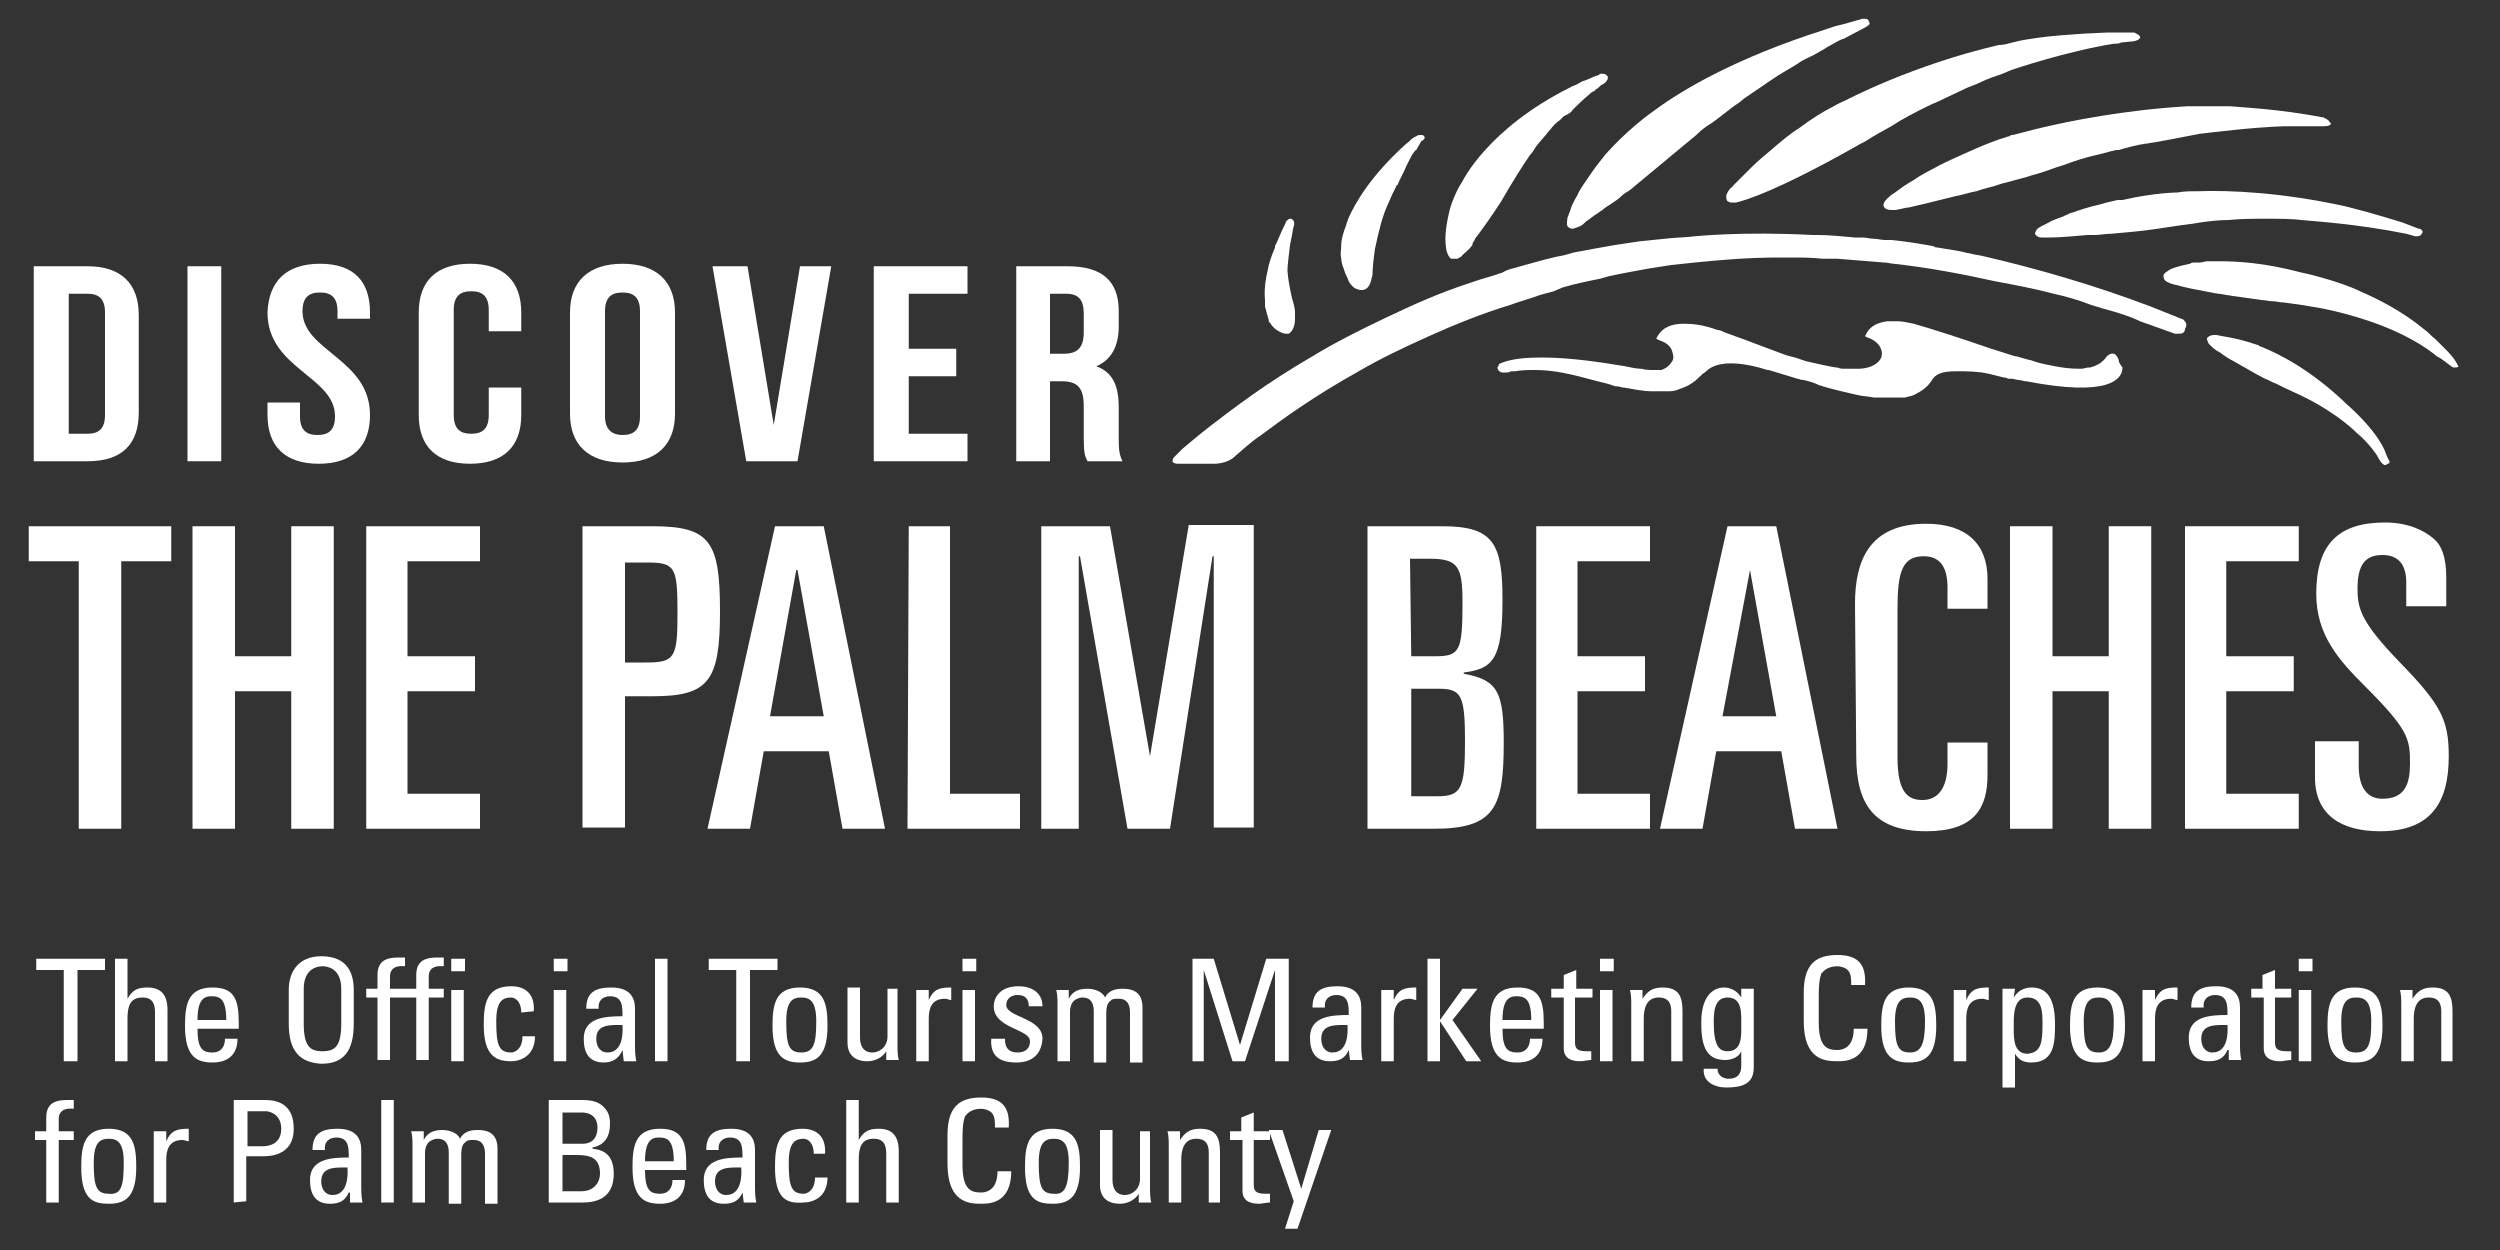 <?xml version="1.0" encoding="UTF-8"?> <!-- Generator: Adobe Illustrator 22.0.1, SVG Export Plug-In . SVG Version: 6.00 Build 0) --> <svg xmlns="http://www.w3.org/2000/svg" xmlns:xlink="http://www.w3.org/1999/xlink" id="Layer_1" x="0px" y="0px" viewBox="0 0 200 100" style="enable-background:new 0 0 200 100;" xml:space="preserve"><rect x="0" y="0" width="200" height="100" fill="#333333" stroke="none"/> <style type="text/css"> .st0{fill:#FFFFFF;} </style> <g> <path class="st0" d="M8.4,76.7v0.9H6.2v7.3H5.1v-7.3H2.9v-0.9H8.4z"></path> <path class="st0" d="M12.4,84.9V81c0-0.7-0.2-1.2-1-1.2c-1,0-1.2,0.7-1.2,1.7v3.4h-1v-8.2h1v3.2l0,0c0.4-0.7,0.8-0.9,1.6-0.9 c1,0,1.6,0.5,1.6,1.8v4.1H12.4z"></path> <path class="st0" d="M15.8,82.3c0,1.6,0.4,1.9,1.2,1.9c0.7,0,1-0.5,1-1.1h1c0,1.3-0.8,1.9-2,1.9s-2.2-0.4-2.2-2.9 c0-1.7,0.2-3.1,2.2-3.1c1.7,0,2.1,0.9,2.1,2.8v0.5C19.1,82.3,15.8,82.3,15.8,82.3z M18.1,81.6c0-1.7-0.5-1.9-1.2-1.9 c-0.6,0-1.1,0.3-1.1,1.9H18.1z"></path> <path class="st0" d="M23.1,81.9v-2.7c0-1.6,0.9-2.7,2.6-2.7c1.8,0,2.6,1,2.6,2.7v2.7c0,2.3-0.9,3.2-2.6,3.2 C24,85,23.1,84.1,23.1,81.9z M27.3,81.9v-2.8c0-1.7-1.2-1.8-1.5-1.8s-1.5,0.1-1.5,1.8v2.8c0,1.8,0.5,2.2,1.5,2.2 S27.3,83.7,27.3,81.9z"></path> <path class="st0" d="M30.2,79.1V78c0-1.2,0.8-1.4,1.7-1.4c0.2,0,0.3,0,0.5,0v0.7c-1-0.1-1.2,0.4-1.2,0.8v1h1.2v0.7h-1.2v5h-1v-5 h-0.9v-0.7H30.2z"></path> <path class="st0" d="M33.3,79.1V78c0-1.2,0.8-1.4,1.7-1.4c0.2,0,0.3,0,0.5,0v0.7c-1-0.1-1.2,0.4-1.2,0.8v1h1.2v0.7h-1.2v5h-1v-5 h-0.9v-0.7H33.3z"></path> <path class="st0" d="M36.1,76.7h1.1v1h-1.1V76.7z M37.1,84.9h-1v-5.7h1V84.9z"></path> <path class="st0" d="M41.7,81c0-0.9-0.5-1.2-0.8-1.2c-0.7,0-1.2,0.3-1.2,1.9c0,1.9,0.2,2.5,1.2,2.5c0.2,0,0.9-0.2,0.9-1.3h1 c0,1.6-1.2,2-1.9,2c-1.2,0-2.2-0.4-2.2-2.9c0-1.7,0.2-3.1,2.2-3.1c1.2,0,1.9,0.7,1.8,2L41.7,81L41.7,81z"></path> <path class="st0" d="M44.3,76.7h1.1v1h-1.1V76.7z M45.3,84.9h-1v-5.7h1V84.9z"></path> <path class="st0" d="M49.8,84L49.8,84c-0.3,0.7-0.8,1-1.5,1c-1.2,0-1.6-0.8-1.6-1.9c0-1.7,1.7-1.8,3.1-1.8c0-0.8,0-1.6-1-1.6 c-0.6,0-1,0.4-0.9,1h-1c0-1.3,0.7-1.7,2-1.7c1.5,0,1.9,0.8,1.9,1.7v2.8c0,0.5,0,0.9,0.1,1.4h-1L49.8,84L49.8,84z M47.7,83.1 c0,0.6,0.3,1.1,0.9,1.1c0.6,0,1.3-0.4,1.2-2.2C48.9,82,47.7,81.9,47.7,83.1z"></path> <path class="st0" d="M53.4,84.9h-1v-8.2h1V84.9z"></path> <path class="st0" d="M62.2,76.7v0.9H60v7.3h-1.1v-7.3h-2.2v-0.9H62.2z"></path> <path class="st0" d="M61.8,82.1c0-1.7,0.2-3.1,2.2-3.1s2.2,1.4,2.2,3.1c0,2.5-1,2.9-2.2,2.9C62.8,85,61.8,84.6,61.8,82.1z M65.3,81.7c0-1.6-0.5-1.9-1.2-1.9c-0.7,0-1.2,0.3-1.2,1.9c0,1.9,0.2,2.5,1.2,2.5C65.1,84.2,65.3,83.5,65.3,81.7z"></path> <path class="st0" d="M70.8,79.1h1v4.5c0,0.4,0,0.8,0.1,1.2h-1v-0.7l0,0c-0.3,0.5-0.9,0.8-1.5,0.8c-1,0-1.6-0.5-1.6-1.5V79h1v4 c0,0.7,0.3,1.2,1,1.2c0.5,0,1.2-0.4,1.2-1.3v-3.8H70.8z"></path> <path class="st0" d="M74.3,80L74.3,80c0.4-0.9,0.9-1,1.8-1v1c-0.2,0-0.3-0.1-0.5-0.1c-1.1,0-1.3,0.8-1.3,1.6v3.4h-1v-5.7h1V80z"></path> <path class="st0" d="M77,76.7h1.1v1H77V76.7z M78,84.9h-1v-5.7h1V84.9z"></path> <path class="st0" d="M81.3,85c-1.3,0-2.1-0.5-2-1.9h1.1c0,0.3,0,1.1,1,1.1c0.6,0,1-0.3,1-0.9c0-1-2.9-1-2.9-2.8 c0-0.6,0.4-1.6,2-1.6c1,0,1.9,0.5,1.9,1.6h-1.1c0-0.6-0.3-0.9-0.9-0.9c-0.5,0-0.9,0.3-0.9,0.8c0,1,2.9,1,2.9,2.7 C83.3,84.5,82.4,85,81.3,85z"></path> <path class="st0" d="M87.5,84.9v-4c0-0.6-0.2-1.1-0.9-1.1c-0.3,0-0.7,0.2-0.8,0.4c-0.2,0.3-0.2,0.6-0.2,0.8v3.9h-1v-4.5 c0-0.4,0-0.8-0.1-1.2h1v0.7l0,0c0.3-0.6,0.8-0.8,1.5-0.8c0.5,0,1.2,0.2,1.4,0.7c0.3-0.6,0.9-0.7,1.4-0.7c0.6,0,1.6,0.1,1.6,1.5V85 h-1v-4c0-0.6-0.2-1.1-0.9-1.1c-0.4,0-0.5,0-0.7,0.2c-0.3,0.2-0.3,0.8-0.3,1V85h-1V84.9z"></path> <path class="st0" d="M96.4,84.9h-1v-8.2h1.7l2.1,6.9l0,0l2.1-6.9h1.8v8.2H102v-7.3l0,0l-2.4,7.3h-1l-2.3-7.3l0,0v7.3H96.4z"></path> <path class="st0" d="M107.9,84L107.9,84c-0.3,0.7-0.8,0.9-1.5,0.9c-1.2,0-1.6-0.8-1.6-1.9c0-1.7,1.7-1.8,3.1-1.8c0-0.8,0-1.6-1-1.6 c-0.6,0-1,0.4-0.9,1h-1c0-1.3,0.7-1.7,2-1.7c1.5,0,1.9,0.8,1.9,1.7v2.8c0,0.5,0,0.9,0.1,1.4h-1L107.9,84L107.9,84z M105.7,83.1 c0,0.6,0.3,1.1,0.9,1.1s1.3-0.4,1.2-2.2C106.9,82,105.7,81.9,105.7,83.1z"></path> <path class="st0" d="M111.5,80L111.5,80c0.4-0.9,0.9-1,1.8-1v1c-0.2,0-0.3-0.1-0.5-0.1c-1.1,0-1.3,0.8-1.3,1.6v3.4h-1v-5.7h1V80z"></path> <path class="st0" d="M115.2,84.9h-1v-8.2h1v4.9l0,0l1.8-2.5h1.2l-2,2.5l2.3,3.3h-1.2l-2.1-3.2l0,0 C115.2,81.7,115.2,84.9,115.2,84.9z"></path> <path class="st0" d="M120.2,82.3c0,1.6,0.4,1.9,1.2,1.9c0.7,0,1-0.5,1-1.1h1c0,1.3-0.8,1.9-2,1.9s-2.2-0.4-2.2-2.9 c0-1.7,0.2-3.1,2.2-3.1c1.7,0,2.1,0.9,2.1,2.8v0.5C123.5,82.3,120.2,82.3,120.2,82.3z M122.5,81.6c0-1.7-0.5-1.9-1.2-1.9 c-0.6,0-1.1,0.3-1.1,1.9H122.5z"></path> <path class="st0" d="M125.1,79.1V78l1-0.4v1.5h1.3v0.7H126v3.5c0,0.4,0,0.8,0.9,0.8c0.1,0,0.2,0,0.4,0v0.7c-0.3,0-0.6,0.1-0.9,0.1 c-0.9,0-1.3-0.4-1.3-1v-4.1h-1v-0.7H125.1z"></path> <path class="st0" d="M128,76.7h1.1v1H128V76.7z M129,84.9h-1v-5.7h1V84.9z"></path> <path class="st0" d="M133.7,84.9v-4c0-0.6-0.2-1.1-1-1.1c-1,0-1.2,0.9-1.2,1.7v3.4h-1v-4.5c0-0.4,0-0.8-0.1-1.2h1v0.7l0,0 c0.4-0.6,0.8-0.9,1.6-0.9c1.3,0,1.6,0.7,1.6,1.9v4H133.7z"></path> <path class="st0" d="M139.3,79.1h1v6.3c0,1.3-0.9,1.6-2.2,1.6c-1,0-1.9-0.5-1.8-1.5h1.1c0,0.5,0.4,0.8,0.9,0.8c0.7,0,1-0.4,1-1 v-1.2l0,0c-0.2,0.5-0.8,0.7-1.3,0.7c-1.6,0-1.9-1.3-1.9-3c0-2.6,1.4-2.8,1.8-2.8c0.6,0,1.1,0.3,1.4,0.8l0,0V79.1z M138.2,79.8 c-1.1,0-1.1,1.3-1.1,2c0,1.8,0.4,2.3,1.1,2.3c1.2,0,1.1-1.3,1.1-2.1C139.3,81.1,139.4,79.8,138.2,79.8z"></path> <path class="st0" d="M148.1,78.9c0-0.5,0-0.9-0.2-1.2c-0.2-0.3-0.7-0.4-0.9-0.4c-0.9,0-1.2,0.5-1.3,0.6c0,0.1-0.2,0.3-0.2,1.7v2.2 c0,2,0.7,2.2,1.5,2.2c0.3,0,1.3-0.1,1.3-1.7h1.1c0,2.6-1.8,2.6-2.4,2.6c-1,0-2.7-0.1-2.7-3.2v-2.3c0-2.3,1-3,2.7-3s2.3,0.8,2.2,2.4 h-1.1V78.9z"></path> <path class="st0" d="M150.5,82.1c0-1.7,0.2-3.1,2.2-3.1s2.2,1.4,2.2,3.1c0,2.5-1,2.9-2.2,2.9S150.5,84.6,150.5,82.1z M154,81.7 c0-1.6-0.5-1.9-1.2-1.9s-1.2,0.3-1.2,1.9c0,1.9,0.2,2.5,1.2,2.5C153.7,84.2,154,83.5,154,81.7z"></path> <path class="st0" d="M157.3,80L157.3,80c0.4-0.9,0.9-1,1.8-1v1c-0.2,0-0.3-0.1-0.5-0.1c-1.1,0-1.3,0.8-1.3,1.6v3.4h-1v-5.7h1V80z"></path> <path class="st0" d="M161.1,79.8L161.1,79.8c0.3-0.5,0.8-0.8,1.4-0.8c0.9,0,1.9,0.4,1.9,2.9c0,1.4,0,3.1-1.9,3.1 c-0.6,0-1-0.2-1.3-0.7l0,0V87h-1v-7.9h1L161.1,79.8L161.1,79.8z M163.4,81.9c0-0.9,0-2.1-1.2-2.1s-1.1,1.6-1.1,2.5c0,0.8,0,2,1.1,2 C163.3,84.2,163.4,83.4,163.4,81.9z"></path> <path class="st0" d="M165.6,82.1c0-1.7,0.2-3.1,2.2-3.1s2.2,1.4,2.2,3.1c0,2.5-1,2.9-2.2,2.9S165.6,84.6,165.6,82.1z M169.1,81.7 c0-1.6-0.5-1.9-1.2-1.9s-1.2,0.3-1.2,1.9c0,1.9,0.2,2.5,1.2,2.5C168.8,84.2,169.1,83.5,169.1,81.7z"></path> <path class="st0" d="M172.4,80L172.4,80c0.4-0.9,0.9-1,1.8-1v1c-0.2,0-0.3-0.1-0.5-0.1c-1.1,0-1.3,0.8-1.3,1.6v3.4h-1v-5.7h1V80z"></path> <path class="st0" d="M178.2,84L178.2,84c-0.3,0.7-0.8,0.9-1.5,0.9c-1.2,0-1.6-0.8-1.6-1.9c0-1.7,1.7-1.8,3.1-1.8c0-0.8,0-1.6-1-1.6 c-0.6,0-1,0.4-0.9,1h-1c0-1.3,0.7-1.7,2-1.7c1.5,0,1.9,0.8,1.9,1.7v2.8c0,0.5,0,0.9,0.1,1.4h-1V84H178.2z M176.1,83.1 c0,0.6,0.3,1.1,0.9,1.1c0.6,0,1.3-0.4,1.2-2.2C177.3,82,176.1,81.9,176.1,83.1z"></path> <path class="st0" d="M181,79.1V78l1-0.4v1.5h1.3v0.7H182v3.5c0,0.4,0,0.8,0.9,0.8c0.1,0,0.2,0,0.4,0v0.7c-0.3,0-0.6,0.1-0.9,0.1 c-0.9,0-1.3-0.4-1.3-1v-4.1h-1v-0.7H181z"></path> <path class="st0" d="M183.9,76.7h1.1v1h-1.1V76.7z M184.9,84.9h-1v-5.7h1V84.9z"></path> <path class="st0" d="M186.2,82.1c0-1.7,0.2-3.1,2.2-3.1s2.2,1.4,2.2,3.1c0,2.5-1,2.9-2.2,2.9S186.2,84.6,186.2,82.1z M189.7,81.7 c0-1.6-0.5-1.9-1.2-1.9s-1.2,0.3-1.2,1.9c0,1.9,0.2,2.5,1.2,2.5S189.7,83.5,189.7,81.7z"></path> <path class="st0" d="M195.3,84.9v-4c0-0.6-0.2-1.1-1-1.1c-1,0-1.2,0.9-1.2,1.7v3.4h-1v-4.5c0-0.4,0-0.8-0.1-1.2h1v0.7l0,0 c0.4-0.6,0.8-0.9,1.6-0.9c1.3,0,1.6,0.7,1.6,1.9v4H195.3z"></path> <path class="st0" d="M3.7,90.5v-1.1c0-1.2,0.8-1.4,1.7-1.4c0.2,0,0.3,0,0.5,0v0.7c-1-0.1-1.2,0.4-1.2,0.8v1h1.2v0.7H4.7v5h-1v-5 H2.8v-0.7H3.7z"></path> <path class="st0" d="M6.5,93.4c0-1.7,0.2-3.1,2.2-3.1s2.2,1.4,2.2,3.1c0,2.5-1,2.9-2.2,2.9S6.5,96,6.5,93.4z M9.9,93 c0-1.6-0.5-1.9-1.2-1.9S7.5,91.4,7.5,93c0,1.9,0.2,2.5,1.2,2.5C9.7,95.6,9.9,94.9,9.9,93z"></path> <path class="st0" d="M13.3,91.3L13.3,91.3c0.4-0.9,0.9-1,1.8-1v1c-0.2,0-0.3-0.1-0.5-0.1c-1.1,0-1.3,0.8-1.3,1.6v3.4h-1v-5.7h1 V91.3z"></path> <path class="st0" d="M18.7,96.2V88h2.5c1.1,0,2.3,0.4,2.3,2.3s-1.5,2.2-2.4,2.2h-1.4v3.6L18.7,96.2L18.7,96.2z M19.8,91.7H21 c0.4,0,1.5-0.1,1.5-1.4c0-1.2-1-1.4-1.2-1.4h-1.5V91.7z"></path> <path class="st0" d="M27.9,95.4L27.9,95.4c-0.3,0.7-0.8,0.9-1.5,0.9c-1.2,0-1.6-0.8-1.6-1.9c0-1.7,1.7-1.8,3.1-1.8 c0-0.8,0-1.6-1-1.6c-0.6,0-1,0.4-0.9,1h-1c0-1.3,0.7-1.7,2-1.7c1.5,0,1.9,0.8,1.9,1.7v2.8c0,0.5,0,0.9,0.1,1.4h-1v-0.8H27.9z M25.7,94.5c0,0.6,0.3,1.1,0.9,1.1s1.3-0.4,1.2-2.2C26.9,93.4,25.7,93.3,25.7,94.5z"></path> <path class="st0" d="M31.5,96.2h-1V88h1V96.2z"></path> <path class="st0" d="M35.9,96.2v-4c0-0.6-0.2-1.1-0.9-1.1c-0.3,0-0.7,0.2-0.8,0.4C34,91.8,34,92.1,34,92.3v3.9h-1v-4.5 c0-0.4,0-0.8-0.1-1.2h1v0.7l0,0c0.3-0.6,0.8-0.8,1.5-0.8c0.5,0,1.2,0.2,1.4,0.7c0.3-0.6,0.9-0.7,1.4-0.7c0.6,0,1.6,0.1,1.6,1.5v4.4 h-1v-4c0-0.6-0.2-1.1-0.9-1.1c-0.4,0-0.5,0-0.7,0.2c-0.3,0.2-0.3,0.8-0.3,1v3.9h-1V96.2z"></path> <path class="st0" d="M43.9,96.2V88h2.7c1.2,0,1.6,0.4,1.9,0.8c0.3,0.4,0.3,0.9,0.3,1.1c0,1-0.4,1.7-1.4,1.9v0.1 c1.2,0.1,1.7,0.8,1.7,2c0,2.1-1.6,2.3-2.5,2.3C46.6,96.2,43.9,96.2,43.9,96.2z M45,91.5h1.6c0.8,0,1.2-0.5,1.2-1.3 c0-0.7-0.4-1.2-1.3-1.2H45V91.5z M45,95.3h1.5c1.1,0,1.5-0.8,1.5-1.4c0-1.3-0.8-1.5-1.9-1.5H45V95.3z"></path> <path class="st0" d="M51.6,93.6c0,1.6,0.4,1.9,1.2,1.9c0.7,0,1-0.5,1-1.1h1c0,1.3-0.8,1.9-2,1.9s-2.2-0.4-2.2-2.9 c0-1.7,0.2-3.1,2.2-3.1c1.7,0,2.1,0.9,2.1,2.8v0.5C54.9,93.6,51.6,93.6,51.6,93.6z M53.9,92.9c0-1.7-0.5-1.9-1.2-1.9 c-0.6,0-1.1,0.3-1.1,1.9H53.9z"></path> <path class="st0" d="M59.4,95.4L59.4,95.4c-0.3,0.7-0.8,0.9-1.5,0.9c-1.2,0-1.6-0.8-1.6-1.9c0-1.7,1.7-1.8,3.1-1.8 c0-0.8,0-1.6-1-1.6c-0.6,0-1,0.4-0.9,1h-1c0-1.3,0.7-1.7,2-1.7c1.5,0,1.9,0.8,1.9,1.7v2.8c0,0.5,0,0.9,0.1,1.4h-1L59.4,95.4 L59.4,95.4z M57.2,94.5c0,0.6,0.3,1.1,0.9,1.1c0.6,0,1.3-0.4,1.2-2.2C58.4,93.4,57.2,93.3,57.2,94.5z"></path> <path class="st0" d="M65.1,92.3c0-0.9-0.5-1.2-0.8-1.2c-0.7,0-1.2,0.3-1.2,1.9c0,1.9,0.2,2.5,1.2,2.5c0.2,0,0.9-0.2,0.9-1.3h1 c0,1.6-1.2,2-1.9,2C63,96.3,62,96,62,93.4c0-1.7,0.2-3.1,2.2-3.1c1.2,0,1.9,0.7,1.8,2H65.1z"></path> <path class="st0" d="M70.9,96.2v-3.9c0-0.7-0.2-1.2-1-1.2c-1,0-1.2,0.7-1.2,1.7v3.4h-1V88h1v3.2l0,0c0.4-0.7,0.8-0.9,1.6-0.9 c1,0,1.6,0.5,1.6,1.8v4.1H70.9z"></path> <path class="st0" d="M79.6,90.3c0-0.5,0-0.9-0.2-1.2c-0.2-0.3-0.7-0.4-0.9-0.4c-0.9,0-1.2,0.5-1.3,0.6c0,0.1-0.2,0.3-0.2,1.7v2.2 c0,2,0.7,2.2,1.5,2.2c0.3,0,1.3-0.1,1.3-1.7h1.1c0,2.6-1.8,2.6-2.4,2.6c-1,0-2.7-0.1-2.7-3.2v-2.3c0-2.3,1-3,2.7-3s2.3,0.8,2.2,2.4 h-1.1V90.3z"></path> <path class="st0" d="M82,93.4c0-1.7,0.2-3.1,2.2-3.1s2.2,1.4,2.2,3.1c0,2.5-1,2.9-2.2,2.9S82,96,82,93.4z M85.5,93 c0-1.6-0.5-1.9-1.2-1.9s-1.2,0.3-1.2,1.9c0,1.9,0.2,2.5,1.2,2.5C85.2,95.6,85.5,94.9,85.5,93z"></path> <path class="st0" d="M91,90.5h1V95c0,0.4,0,0.8,0.1,1.2h-1v-0.7l0,0c-0.3,0.5-0.9,0.8-1.5,0.8c-1,0-1.6-0.5-1.6-1.5v-4.4h1v4 c0,0.7,0.3,1.2,1,1.2c0.5,0,1.2-0.4,1.2-1.3v-3.8H91z"></path> <path class="st0" d="M96.7,96.2v-4c0-0.6-0.2-1.1-1-1.1c-1,0-1.2,0.9-1.2,1.7v3.4h-1v-4.5c0-0.4,0-0.8-0.1-1.2h1v0.7l0,0 c0.4-0.6,0.8-0.9,1.6-0.9c1.3,0,1.6,0.7,1.6,1.9v4H96.7z"></path> <path class="st0" d="M99.3,90.5v-1.1l1-0.4v1.5h1.3v0.7h-1.3v3.5c0,0.4,0,0.8,0.9,0.8c0.1,0,0.2,0,0.4,0v0.7 c-0.3,0-0.6,0.1-0.9,0.1c-0.9,0-1.3-0.4-1.3-1v-4.1h-1v-0.7H99.3z"></path> <path class="st0" d="M104.1,95.1L104.1,95.1l1.4-4.7h1l-2.7,7.9h-1l0.7-2.2l-2-5.7h1.1L104.1,95.1z"></path> </g> <path class="st0" d="M2.7,21.3H7c2.7,0,4.1,1.4,4.1,3.9V33c0,2.5-1.3,3.9-4.1,3.9H2.7V21.3z M5.5,23.5v11.2H7c0.9,0,1.4-0.4,1.4-1.5 V25c0-1.1-0.5-1.5-1.4-1.5H5.5z"></path> <path class="st0" d="M15,21.3h2.7v15.6H15V21.3z"></path> <path class="st0" d="M25.6,21.1c2.7,0,4,1.4,4,3.9v0.5H27v-0.6c0-1.1-0.5-1.5-1.4-1.5s-1.4,0.4-1.4,1.5c0,3.2,5.4,3.8,5.4,8.3 c0,2.5-1.4,3.9-4.1,3.9s-4.1-1.4-4.1-3.9v-1H24v1.1c0,1.1,0.5,1.5,1.4,1.5s1.4-0.4,1.4-1.5c0-3.2-5.4-3.8-5.4-8.3 C21.5,22.5,22.9,21.1,25.6,21.1z"></path> <path class="st0" d="M41.7,31.1v2.1c0,2.5-1.4,3.9-4.1,3.9c-2.7,0-4.1-1.4-4.1-3.9V25c0-2.5,1.4-3.9,4.1-3.9c2.7,0,4.1,1.4,4.1,3.9 v1.5h-2.6v-1.7c0-1.1-0.5-1.5-1.4-1.5s-1.4,0.4-1.4,1.5v8.4c0,1.1,0.5,1.5,1.4,1.5s1.4-0.4,1.4-1.5V31h2.6V31.1z"></path> <path class="st0" d="M45.6,25c0-2.5,1.5-3.9,4.2-3.9S54,22.5,54,25v8.1c0,2.5-1.5,3.9-4.2,3.9s-4.2-1.4-4.2-3.9V25z M48.4,33.3 c0,1.1,0.6,1.5,1.4,1.5c0.9,0,1.4-0.4,1.4-1.5v-8.4c0-1.1-0.5-1.5-1.4-1.5s-1.4,0.4-1.4,1.5V33.3z"></path> <path class="st0" d="M61.9,34L64,21.3h2.5l-2.7,15.6h-4.1L57,21.3h2.8L61.9,34z"></path> <path class="st0" d="M72.7,27.9h3.8v2.2h-3.8v4.6h4.7v2.2h-7.5V21.3h7.5v2.2h-4.7V27.9z"></path> <path class="st0" d="M87,36.9c-0.2-0.4-0.3-0.6-0.3-1.9v-2.5c0-1.5-0.5-2-1.8-2H84v6.4h-2.7V21.3h4.1c2.8,0,4.1,1.2,4.1,3.6v1.2 c0,1.6-0.6,2.7-1.8,3.2c1.4,0.5,1.8,1.7,1.8,3.3V35c0,0.8,0,1.3,0.3,1.9H87z M84,23.5v4.8h1.1c1,0,1.6-0.4,1.6-1.7v-1.5 c0-1.1-0.4-1.6-1.4-1.6C85.3,23.5,84,23.5,84,23.5z"></path> <path class="st0" d="M103,21.6c0-0.4,0.1-1.1,0.2-2l0.1-0.5c0.1-0.4,0.1-0.7,0.2-1s0-0.5-0.2-0.6h-0.1c-0.1,0-0.2,0.1-0.3,0.2l0,0 c-0.1,0.3-0.3,0.6-0.5,1.1c-0.1,0.2-0.2,0.5-0.3,0.7c-0.1,0.1-0.1,0.2-0.1,0.3c-0.3,0.7-0.5,1.3-0.6,1.9c-0.1,0.4-0.3,1.4-0.2,2.3 c0,0.1,0,0.2,0,0.3v0.1c0,0.1,0,0.1,0,0.1c0.1,0.4,0.2,0.8,0.3,1.1v0.1c0,0,0,0.1,0.1,0.1c0.1,0.2,0.2,0.3,0.3,0.4l0.1,0.1 c0,0,0.5,0.4,0.9,0.4l0,0c0.1,0,0.1,0,0.2,0c0.3-0.2,0.5-0.6,0.5-1.2c0-0.1,0-0.3,0-0.5c0-0.3-0.1-0.7-0.2-1l0,0l0,0 c0,0-0.3-1.1-0.4-2.3c0-0.1,0-0.2,0-0.3V21.6z"></path> <path class="st0" d="M169.5,28.9c0-0.1,0-0.1,0-0.1c-0.1-0.3-0.3-0.5-0.4-0.5c-0.4-0.1-0.7,0.4-0.7,0.4c-0.1,0.1-0.4,0.5-1.2,0.7 h-0.1c-0.2,0-0.4,0.1-0.6,0.1h-0.1c0,0,0,0-0.1,0c-0.7,0-1.4-0.1-1.9-0.2s-1.1-0.2-1.7-0.4c-0.2-0.1-0.4-0.1-0.7-0.2l-0.7-0.2 c0,0,0,0-0.1,0l-1.9-0.6l0,0c-2.6-0.9-4.8-1.6-6.2-2c-0.5-0.1-0.9-0.2-1.3-0.2c-0.4,0-0.7,0-0.8,0c-0.8,0.1-1.4,0.4-1.7,1l-0.1,0.2 l0.2,0.1c0.9,0.3,1.3,1,1.1,1.6c-0.1,0.2-0.4,0.8-1.7,0.9h-0.2h-0.7c-0.1,0-0.2,0-0.3,0c-0.2,0-0.4,0-0.6-0.1h-0.1 c-0.7-0.1-1.5-0.3-2.4-0.5c-0.3-0.1-0.6-0.2-0.9-0.3l-0.4-0.1c-0.2,0-3.2-1.2-5.2-1.9c-0.2-0.1-0.4-0.2-0.6-0.2l0,0 c-1.1-0.4-1.9-0.5-2.7-0.5c-1,0-1.7,0.3-2.1,1l-0.1,0.2l0.2,0.1c0.6,0.2,1,0.5,1.1,1c0.1,0.3,0.1,0.6-0.1,0.8c0,0-0.2,0.4-0.8,0.6 l0,0c-0.1,0-0.1,0-0.2,0c-0.1,0-0.3,0-0.4,0c-0.3,0-0.6,0-1-0.1c-0.4,0-0.8-0.1-1.3-0.2c-1.8-0.3-4.3-0.7-6.7-0.7 c-1.2,0-2.3,0.1-3.1,0.4c-0.2,0.1-0.3,0.1-0.3,0.2l0,0c0,0.1-0.1,0.1-0.1,0.2c0,0.2,0.2,0.4,0.4,0.4h0.2l0,0h0.1 c0.1,0,0.2,0,0.4-0.1c0.1,0,0.1,0,0.2,0h0.1c0.6-0.1,1.1-0.1,1.6-0.1c1.5,0,2.8,0.3,5,0.9c0.4,0.1,0.9,0.2,1.4,0.4h0.1l0,0 c0,0,0.2,0,0.5,0.1h0.1c0.6,0.1,1.5,0.3,2.2,0.3l0,0c0.1,0,0.2,0,0.3,0l0,0c0,0,0,0,0.1,0s0.1,0,0.2,0h0.1l0,0c0.2,0,0.5,0,0.7,0 c0.1,0,0.1,0,0.1,0c0.3,0,0.6-0.1,0.8-0.2c0.1,0,0.2-0.1,0.3-0.1c0.5-0.2,0.9-0.5,1.1-0.7l0.2-0.2c0,0,0.1,0,0.1-0.1l0,0l0.4-0.3 c0.3-0.3,1.4-1.2,4.9-0.1l0,0h0.1l0,0l2.3,0.7l0,0c0.1,0,0.3,0.1,0.4,0.1h0.1c0.4,0.1,0.8,0.2,1.2,0.4c1.2,0.4,2.3,0.6,3.1,0.8 c0.4,0.1,0.8,0.1,1.3,0.2h0.5c0.4,0,1.1,0,1.6,0c0.1,0,0.3,0,0.4,0l0,0c0.3-0.1,0.6-0.1,0.9-0.3c0.6-0.3,1-0.7,1.2-1 c0.3-0.6,0.9-0.8,2-0.8c0.8,0,1.7,0,2.6,0.2l1.2,0.3c0,0,0,0,0.1,0s0.2,0.1,0.3,0.1h0.2h0.1c0.3,0.1,0.7,0.1,1,0.2h0.1l0,0 c6.7,1.3,7.7-0.2,7.7-1.1l0,0C169.5,29,169.5,28.9,169.5,28.9z"></path> <path class="st0" d="M171.1,2.8L171.1,2.8c-0.2-0.1-0.3-0.2-0.4-0.2h-0.1c-0.7,0-1.3,0-2,0c-2.7,0.1-4.7,0.3-5.4,0.4 c-0.7,0.1-1.5,0.2-2.2,0.4c-0.4,0.1-0.7,0.2-1.1,0.2C153,5.2,147.7,8,147.7,8l0,0c-0.4,0.2-0.7,0.3-1,0.5c-1,0.5-1.9,1.1-2.7,1.7 c-0.8,0.5-1.5,1.1-2.2,1.7c-0.6,0.5-1.2,1-1.8,1.6c-0.5,0.5-0.9,0.9-1.3,1.3c-0.1,0.1-0.1,0.2-0.2,0.2c-0.2,0.2-0.4,0.5-0.4,0.7 c0,0.1,0,0.3,0.1,0.4l0,0c0.1,0,0.1,0.1,0.3,0.1l0,0h0.1l0,0c0.1,0,0.2,0,0.3,0c0.8-0.2,3.2-0.9,9.6-4.5c0.3-0.2,0.6-0.3,0.9-0.5 c0.6-0.4,1.2-0.7,1.9-1.1c0.9-0.6,1.9-1.1,2.9-1.6c0.4-0.2,0.7-0.3,1.1-0.5c0.6-0.3,1.3-0.6,1.9-0.9c0.4-0.2,0.8-0.3,1.2-0.5 c0.6-0.3,1.2-0.5,1.8-0.7c0.2-0.1,0.5-0.2,0.7-0.3c0,0,4.4-1.5,8.2-2.1c0.2,0,0.4,0,0.6-0.1l1-0.1c0,0,0.6-0.1,0.5-0.4 C171.2,3,171.2,2.9,171.1,2.8L171.1,2.8z"></path> <path class="st0" d="M186.4,9.8C186.4,9.8,186.3,9.8,186.4,9.8c-0.1-0.2-0.2-0.2-0.3-0.3c-0.1,0-0.2-0.1-0.2-0.1l0,0 c-3.7-0.7-6.5-0.8-7.5-0.9c-0.7,0-1.3,0-2,0h-0.3c-0.4,0-0.8,0-1.1,0c-5.1,0.3-9.5,1.2-11.6,1.7l0,0c-0.9,0.2-1.9,0.5-2.4,0.6l0,0 c-0.1,0-0.2,0-0.2,0.1l0,0l0,0c-0.1,0-0.1,0-0.1,0l0,0c-1,0.3-2,0.7-2.9,1.1c-0.9,0.4-1.8,0.8-2.6,1.2c-0.7,0.4-1.4,0.7-2.1,1.2 c-0.7,0.4-1.1,0.7-1.5,1c-0.1,0.1-0.2,0.1-0.3,0.2c-0.5,0.4-0.7,0.7-0.6,0.9c0.1,0.3,0.5,0.3,0.8,0.3h0.1c0.1,0,0.5-0.1,1-0.2l0,0 c0,0,0,0,0.1,0c0.9-0.2,2.1-0.5,3.7-0.9c0.6-0.1,1.1-0.3,1.7-0.4c0.3-0.1,0.6-0.2,1-0.3c0.5-0.1,0.9-0.3,1.4-0.4 c0.4-0.1,0.7-0.2,1.1-0.3c0.1,0,0.3-0.1,0.4-0.1c0.3-0.1,0.6-0.2,1-0.3c0.7-0.2,1.4-0.5,2.1-0.7c0.8-0.3,1.7-0.6,2.6-0.8 c0.1,0,1.1-0.3,1.6-0.4l0,0c0.1,0,0.1,0,0.2,0c0.7-0.2,1.4-0.4,2.1-0.5c0.2,0,0.5-0.1,0.7-0.1l0,0c0,0,2.2-0.4,3.7-0.7 c1-0.1,3.9-0.5,6.7-0.6c0.5,0,1.1,0,1.6,0c0.2,0,0.4,0,0.6,0h1c0.4,0,0.6-0.1,0.6-0.3C186.4,9.9,186.4,9.9,186.4,9.8L186.4,9.8z"></path> <path class="st0" d="M193.8,18.5C193.8,18.5,193.7,18.4,193.8,18.5L193.8,18.5c-0.1-0.2-0.2-0.2-0.3-0.2l-1.3-0.5 c-0.7-0.2-2.2-0.7-4.2-1.2l-0.4-0.1c-5-1.1-9.2-1.3-11.8-1.2c-0.6,0-1.1,0-1.6,0.1l0,0c0,0-1.8,0-4.4,0.6l0,0c-0.1,0-0.1,0-0.2,0 c-0.1,0-0.1,0-0.2,0l0,0c-0.4,0.1-0.9,0.2-1.2,0.3l0,0l0,0c-1.3,0.3-2.1,0.6-2.1,0.6l0,0c-0.2,0.1-0.4,0.1-0.6,0.2 c-0.1,0.1-0.3,0.1-0.4,0.2c-0.5,0.2-0.9,0.3-1.2,0.5c-0.6,0.3-0.8,0.4-0.9,0.5c-0.1,0.1-0.2,0.3-0.2,0.4c0.1,0.2,0.3,0.3,0.5,0.3 c0.1,0,0.3,0,0.7,0c0.8,0,1.8-0.1,3-0.2h0.6c0.4,0,0.8-0.1,1.3-0.1c1.1-0.1,2.4-0.2,3.7-0.4c0.7-0.1,1.3-0.2,2-0.3l0.8-0.1l0.6-0.1 c0.7-0.1,1.5-0.2,2.3-0.2c1-0.1,1.9-0.1,2.9-0.1c0.3,0,0.5,0,0.8,0l0,0c0,0,1.4,0,2.1,0.1c1,0.1,4.4,0.3,8.4,1.1l0.7,0.2 c0.1,0,0.1,0,0.2,0c0.2,0,0.3-0.1,0.4-0.3C193.8,18.6,193.8,18.5,193.8,18.5z"></path> <path class="st0" d="M196.5,29L196.5,29c-0.2-0.4-0.7-0.9-0.7-0.9l0,0c-0.3-0.3-0.7-0.7-1-1c-0.3-0.2-0.5-0.5-0.8-0.7l0,0l0,0 c-1.8-1.5-3.8-2.5-5.2-3.1l0,0c-1.6-0.8-4.6-1.5-4.7-1.5l0,0c-3-0.8-5.2-0.9-6.6-0.9c-0.3,0-0.6,0-0.9,0c-0.2,0-0.4,0.1-0.6,0.1 c-0.1,0-0.1,0-0.2,0c-0.1,0-0.1,0-0.2,0c-0.1,0-0.3,0-0.4,0.1c-0.5,0.1-0.9,0.2-1.2,0.3l0,0c-0.3,0.1-0.5,0.2-0.6,0.3 c-0.2,0.1-0.4,0.3-0.3,0.5c0,0.3,0.4,0.4,0.6,0.5c0.1,0,0.3,0.1,0.4,0.1c0.7,0.2,1.7,0.4,2.8,0.6c0.4,0.1,0.8,0.1,1.2,0.2 c0.2,0,0.5,0.1,0.7,0.1c0.7,0.1,1.4,0.2,2.1,0.3c0.3,0,0.6,0.1,0.9,0.1c0.3,0,0.6,0.1,0.9,0.1l0,0c0,0,2.5,0.3,4.1,0.7 c2.1,0.5,5.4,1.5,7.9,3.4c0.2,0.2,0.4,0.3,0.6,0.4c0.1,0.1,0.3,0.2,0.4,0.3l0.4,0.3c0.1,0.1,0.2,0.1,0.3,0.1s0.2,0,0.3-0.1 C196.6,29.3,196.6,29.1,196.5,29z"></path> <path class="st0" d="M191.1,36.8l-0.1-0.2c0,0-0.1-0.2-0.2-0.5l0,0c0,0-0.5-1.5-3.1-3.8l0,0c-2.6-2.5-5.1-3.9-6.9-4.6l0,0 c-0.1,0-0.1,0-0.1-0.1h-0.1c-1.7-0.6-2.9-0.7-3.3-0.8c0,0,0,0-0.1,0h-0.1c-0.2,0-0.4,0.1-0.5,0.2s0,0.3,0.1,0.5l0.1,0.1 c0.2,0.2,0.4,0.4,0.8,0.6c0.4,0.3,0.7,0.5,1.1,0.7c0.9,0.5,1.7,1,2.5,1.4c0.3,0.1,0.6,0.3,0.9,0.4c0.2,0.1,0.4,0.2,0.6,0.3 c0.4,0.2,0.9,0.4,1.5,0.7c0,0,2.2,1,4.1,2.7c0.1,0.1,0.1,0.1,0.2,0.2l0,0c1.1,0.9,1.7,1.9,1.7,1.9l0,0c0,0.1,0.1,0.1,0.1,0.2 l0.2,0.3c0.1,0.1,0.2,0.2,0.3,0.2s0.1,0,0.2-0.1C191.2,37.1,191.2,36.9,191.1,36.8z"></path> <path class="st0" d="M113.8,10.8c-0.1,0-0.1,0-0.2,0c-0.2,0-0.3,0.1-0.3,0.1l-0.2,0.1c-0.2,0.1-0.3,0.3-0.6,0.5 c-2.9,2.6-4.1,4.8-4.6,5.9l0,0l0,0c-0.1,0.3-0.2,0.5-0.2,0.6c-0.2,0.5-0.4,1.1-0.4,1.6l0,0c0,0.4-0.1,0.7,0,1.1 c0,0.2,0.1,0.6,0.2,0.8c0.1,0.4,0.3,0.7,0.4,1c0.1,0.2,0.2,0.3,0.3,0.4c0,0,0.2,0.2,0.3,0.2c0.2,0.1,0.8,0.3,1.1-0.4 c0.1-0.2,0.1-0.4,0.2-0.7c0-0.6,0.1-1.4,0.2-2.1c0.3-1.4,0.6-2.7,1.1-3.7c0.2-0.5,0.4-0.9,0.6-1.3c0,0,0-0.1,0.1-0.1 c0.2-0.5,0.5-1,0.7-1.5c0.1-0.2,0.2-0.4,0.3-0.6c0.1-0.2,0.2-0.4,0.3-0.5c0.1-0.1,0.1-0.2,0.2-0.2l0.4-0.7 C114.1,11.1,114,10.9,113.8,10.8z"></path> <path class="st0" d="M125.8,8.8L125.8,8.8L125.8,8.8c0.1-0.1,0.1-0.1,0.1-0.1c0.2-0.2,0.7-0.7,1.3-1.2l0.1-0.1 c0.1,0,0.1-0.1,0.2-0.1c0,0,0.1,0,0.1-0.1c0.2-0.1,0.4-0.3,0.5-0.4l0.2-0.1c0.4-0.3,0.4-0.6,0.2-0.7c-0.1-0.1-0.2-0.1-0.4-0.1 c-0.1,0-0.1,0-0.2,0.1l-0.3,0.1c-0.3,0.1-0.6,0.3-1,0.4c-0.2,0.1-0.5,0.3-0.8,0.4c-0.1,0-0.1,0.1-0.2,0.1c-6.6,3.3-8.6,7.5-8.6,7.5 c-0.4,0.6-0.6,1.1-0.8,1.6c-0.2,0.5-0.3,1-0.4,1.5c-0.2,1-0.2,1.8-0.1,2.3V20c0.1,0.3,0.2,0.6,0.4,0.7l0,0c0,0,0,0,0.1,0h0.1l0,0 c0,0,0,0,0.1,0l0,0l0,0h0.1l0,0l0,0l0,0c0,0,0,0,0.1,0l0,0l0,0c0.1-0.1,0.3-0.1,0.4-0.3c0.2-0.2,0.5-0.4,0.8-0.8c0,0,0,0,0-0.1 s0.1-0.1,0.1-0.2l0,0c0,0,0.1-0.1,0.1-0.2l0,0l0,0c0.4-0.5,1.4-1.9,2.1-3c0.8-1.4,1.8-3,2.3-3.7l0,0c0.2-0.2,0.3-0.4,0.5-0.7 c0.3-0.4,0.7-0.8,1-1.2l0.1-0.1c0.2-0.3,0.5-0.6,0.8-0.8c0.1-0.1,0.2-0.2,0.3-0.3C125.5,9.1,125.7,9,125.8,8.8L125.8,8.8z"></path> <path class="st0" d="M149.5,1.7c0-0.1-0.1-0.2-0.3-0.2c-0.1,0-0.2,0-0.2,0l-1.4,0.4l0,0l0,0l-0.8,0.2c-0.3,0.1-0.6,0.2-0.9,0.3 c-6.9,2.2-11.2,4.7-13.5,6.4l0,0c-2.3,1.6-4,3.6-4,3.6l0,0c-0.4,0.5-0.8,1-1.2,1.6c-0.4,0.6-0.8,1.1-1,1.6c-0.3,0.5-0.5,0.9-0.6,1.3 c-0.1,0.2-0.1,0.3-0.2,0.5c0,0.1-0.1,0.5,0,0.7c0.1,0.1,0.2,0.2,0.4,0.2l0,0c0.1,0,0.3-0.1,0.6-0.2c0.2-0.1,0.3-0.2,0.5-0.4 c0.2-0.1,0.4-0.3,0.7-0.5c0.2-0.1,0.4-0.3,0.6-0.4c0.2-0.2,0.4-0.3,0.7-0.5s0.6-0.4,0.8-0.6c0.2-0.2,0.4-0.3,0.7-0.5l5.3-4.4 c0.4-0.4,0.8-0.7,1.3-1l0.4-0.3c0.4-0.3,0.9-0.7,1.3-1c0.3-0.2,0.6-0.4,0.8-0.6l2.2-1.5c0.7-0.5,1.5-0.9,2.1-1.3 c0.4-0.3,0.9-0.5,1.3-0.7c0.2-0.1,0.5-0.3,0.7-0.4s0.3-0.2,0.5-0.3c0.4-0.2,0.8-0.5,1.2-0.6l1.7-0.9c0.2-0.1,0.3-0.2,0.4-0.3 C149.5,1.9,149.6,1.8,149.5,1.7z"></path> <path class="st0" d="M174.7,25.6c-0.1-0.1-0.2-0.1-0.2-0.1l-2.5-1c-4.5-1.7-9-3-13.3-4c-0.5-0.1-1.1-0.2-1.9-0.4 c-0.6-0.1-1.2-0.2-1.8-0.3c-0.1,0-0.2,0-0.3-0.1c-1.1-0.2-2.3-0.4-3.4-0.5c-0.1,0-0.2,0-0.3,0s-0.1,0-0.2,0c-0.3,0-0.6-0.1-0.9-0.1 c-0.3,0-0.6-0.1-0.9-0.1h-0.6c-1.1-0.1-2.1-0.2-3-0.2h-0.2c-0.1,0-0.1,0-0.2,0c-5.6-0.3-9.3,0.1-9.4,0.1l0,0 c-0.8,0.1-1.6,0.1-2.4,0.2l-2,0.2l-2,0.3c-1.1,0.2-2.3,0.4-3.3,0.6l-0.7,0.2c-1.1,0.2-2.1,0.5-3.2,0.8l-0.7,0.2 c-0.4,0.1-0.8,0.2-1.1,0.4c-0.8,0.3-1.7,0.5-2.5,0.8c-2.5,0.8-4.7,1.8-6.8,2.8c-2.1,1-4.1,2-5.9,3.1c-3.8,2.2-6.5,4.3-8.2,5.6 c-0.9,0.7-1.6,1.3-2.2,1.8L94,36.5c-0.1,0.1-0.2,0.2-0.2,0.4c0,0.1,0.2,0.2,0.4,0.2h0.1l0,0h2.9c0,0,1,0,1.6-0.6 c0.6-0.5,1.2-1.1,2.1-1.7c1.6-1.2,4.2-3.1,7.8-5.1c1.7-1,3.6-1.9,5.6-2.8s4.2-1.8,6.5-2.5c0.8-0.3,1.6-0.5,2.4-0.8 c0.4-0.1,0.7-0.2,1.1-0.3L125,23c1-0.3,2-0.5,3-0.7l0.7-0.2c0.9-0.2,2-0.4,3.1-0.6l1.9-0.3l1.9-0.2c2-0.2,4.2-0.4,6.8-0.4h0.9 c0.8,0,1.6,0,2.5,0.1h0.1c0.4,0,0.7,0,1.1,0l3.7,0.3c0.3,0,0.6,0.1,0.8,0.1c2.7,0.3,5.4,0.8,8.1,1.4c1.6,0.3,3.2,0.6,4.7,1 c0.9,0.2,2,0.5,3,0.9l1,0.3c1.1,0.3,2.1,0.6,2.9,1l2.8,1c0.1,0,0.2,0,0.3,0c0.3,0,0.5-0.1,0.5-0.4C175,26,174.9,25.8,174.7,25.6z"></path> <g> <path class="st0" d="M2.3,42.1h11.4v2.8h-4v21.4H6.3V44.9h-4C2.3,44.9,2.3,42.1,2.3,42.1z"></path> <path class="st0" d="M15.4,42.1h3.4v10.4h4.5V42.1h3.4v24.2h-3.4v-11h-4.5v11h-3.4V42.1z"></path> <path class="st0" d="M29.3,42.1h9.1v2.8h-5.8v7.6H38v2.8h-5.4v8.2h5.8v2.8h-9.1C29.3,66.3,29.3,42.1,29.3,42.1z"></path> <path class="st0" d="M46.7,42.1h5.5c4.6,0,5.4,1.2,5.4,6.8s-0.9,6.8-5.4,6.8H50v10.5h-3.4V42.1H46.7z M50,53h1.7 c2.3,0,2.5-0.4,2.5-4c0-3.7-0.2-4-2.5-4H50V53z"></path> <path class="st0" d="M62,42.1h3.9l4.9,24.2h-3.4l-1.1-6.2h-5.2L60,66.3h-3.4L62,42.1z M61.6,57.3h4.3l-2.1-11.7h-0.1L61.6,57.3z"></path> <path class="st0" d="M72.7,42.1H76v21.4h5.6v2.8h-9L72.7,42.1L72.7,42.1z"></path> <path class="st0" d="M83.5,42.1h5.3L92,60.5l0,0L95.1,42h5.2v24.2h-3.2V44.5H97l-3.4,21.8h-3.4l-3.8-21.8h-0.1v21.8h-3V42.1H83.5z"></path> <path class="st0" d="M109.6,42.1h5.8c4.1,0,4.8,1.4,4.8,5.9c0,4.8-0.8,5.5-3.1,5.8v0.1c2.7,0.5,3.2,1.4,3.2,5.5 c0,5.2-0.7,6.9-5.6,6.9h-5.3V42.1H109.6z M112.9,52.5h1.9c2,0,2.2-0.4,2.2-4.4c0-2.8-0.4-3.4-2.6-3.4h-1.6L112.9,52.5L112.9,52.5z M112.9,63.7h2.1c1.9,0,2.2-0.6,2.2-4.4c0-3.7-0.3-4.2-2.1-4.2h-2.2V63.7z"></path> <path class="st0" d="M122.9,42.1h9.1v2.8h-5.8v7.6h5.4v2.8h-5.4v8.2h5.8v2.8h-9.1L122.9,42.1L122.9,42.1z"></path> <path class="st0" d="M138.2,42.1h3.9l4.9,24.2h-3.4l-1.1-6.2h-5.2l-1.1,6.2h-3.4L138.2,42.1z M137.8,57.3h4.3L140,45.6l0,0 L137.8,57.3z"></path> <path class="st0" d="M148.4,48.3c0-3.4,1.1-6.4,5.7-6.4c3.3,0,4.9,1.7,4.9,4.4v2.4h-3.2V47c0-1.5-0.5-2.5-1.9-2.5 c-1.7,0-2.1,1.2-2.1,4.2v11.9c0,2.9,0.9,3.4,2,3.4c1.2,0,2-0.9,2-2.9v-1.7h3.2V62c0,2.6-1,4.5-4.9,4.5c-4.2,0-5.6-2.2-5.6-6 L148.4,48.3L148.4,48.3z"></path> <path class="st0" d="M160.8,42.1h3.4v10.4h4.5V42.1h3.4v24.2h-3.4v-11h-4.5v11h-3.4V42.1z"></path> <path class="st0" d="M174.8,42.1h9.1v2.8h-5.8v7.6h5.4v2.8h-5.4v8.2h5.8v2.8h-9.1V42.1z"></path> <path class="st0" d="M185.3,59.3h3.4v2c0,1.6,0.6,2.6,1.9,2.6c1.8,0,2.2-1.2,2.2-2.8c0-2-0.1-2.7-3.6-6.2c-2.1-2.1-3.9-4.1-3.9-7.4 c0-4,1.8-5.7,5.5-5.7c1.8,0,3.1,0.6,3.9,1.3c0.6,0.5,1,1.4,1,3.1v2.3h-3.2v-1.9c0-1.4-0.6-2.2-1.9-2.2c-1.4,0-2,0.8-2,2.7 c0,1.6,0.3,2.7,3.4,5.9c3.3,3.4,3.9,4.6,3.9,7.5c0,3.8-1.5,6-5.5,6c-3.1,0-5.2-1.3-5.2-4.3v-2.9H185.3z"></path> </g> </svg> 